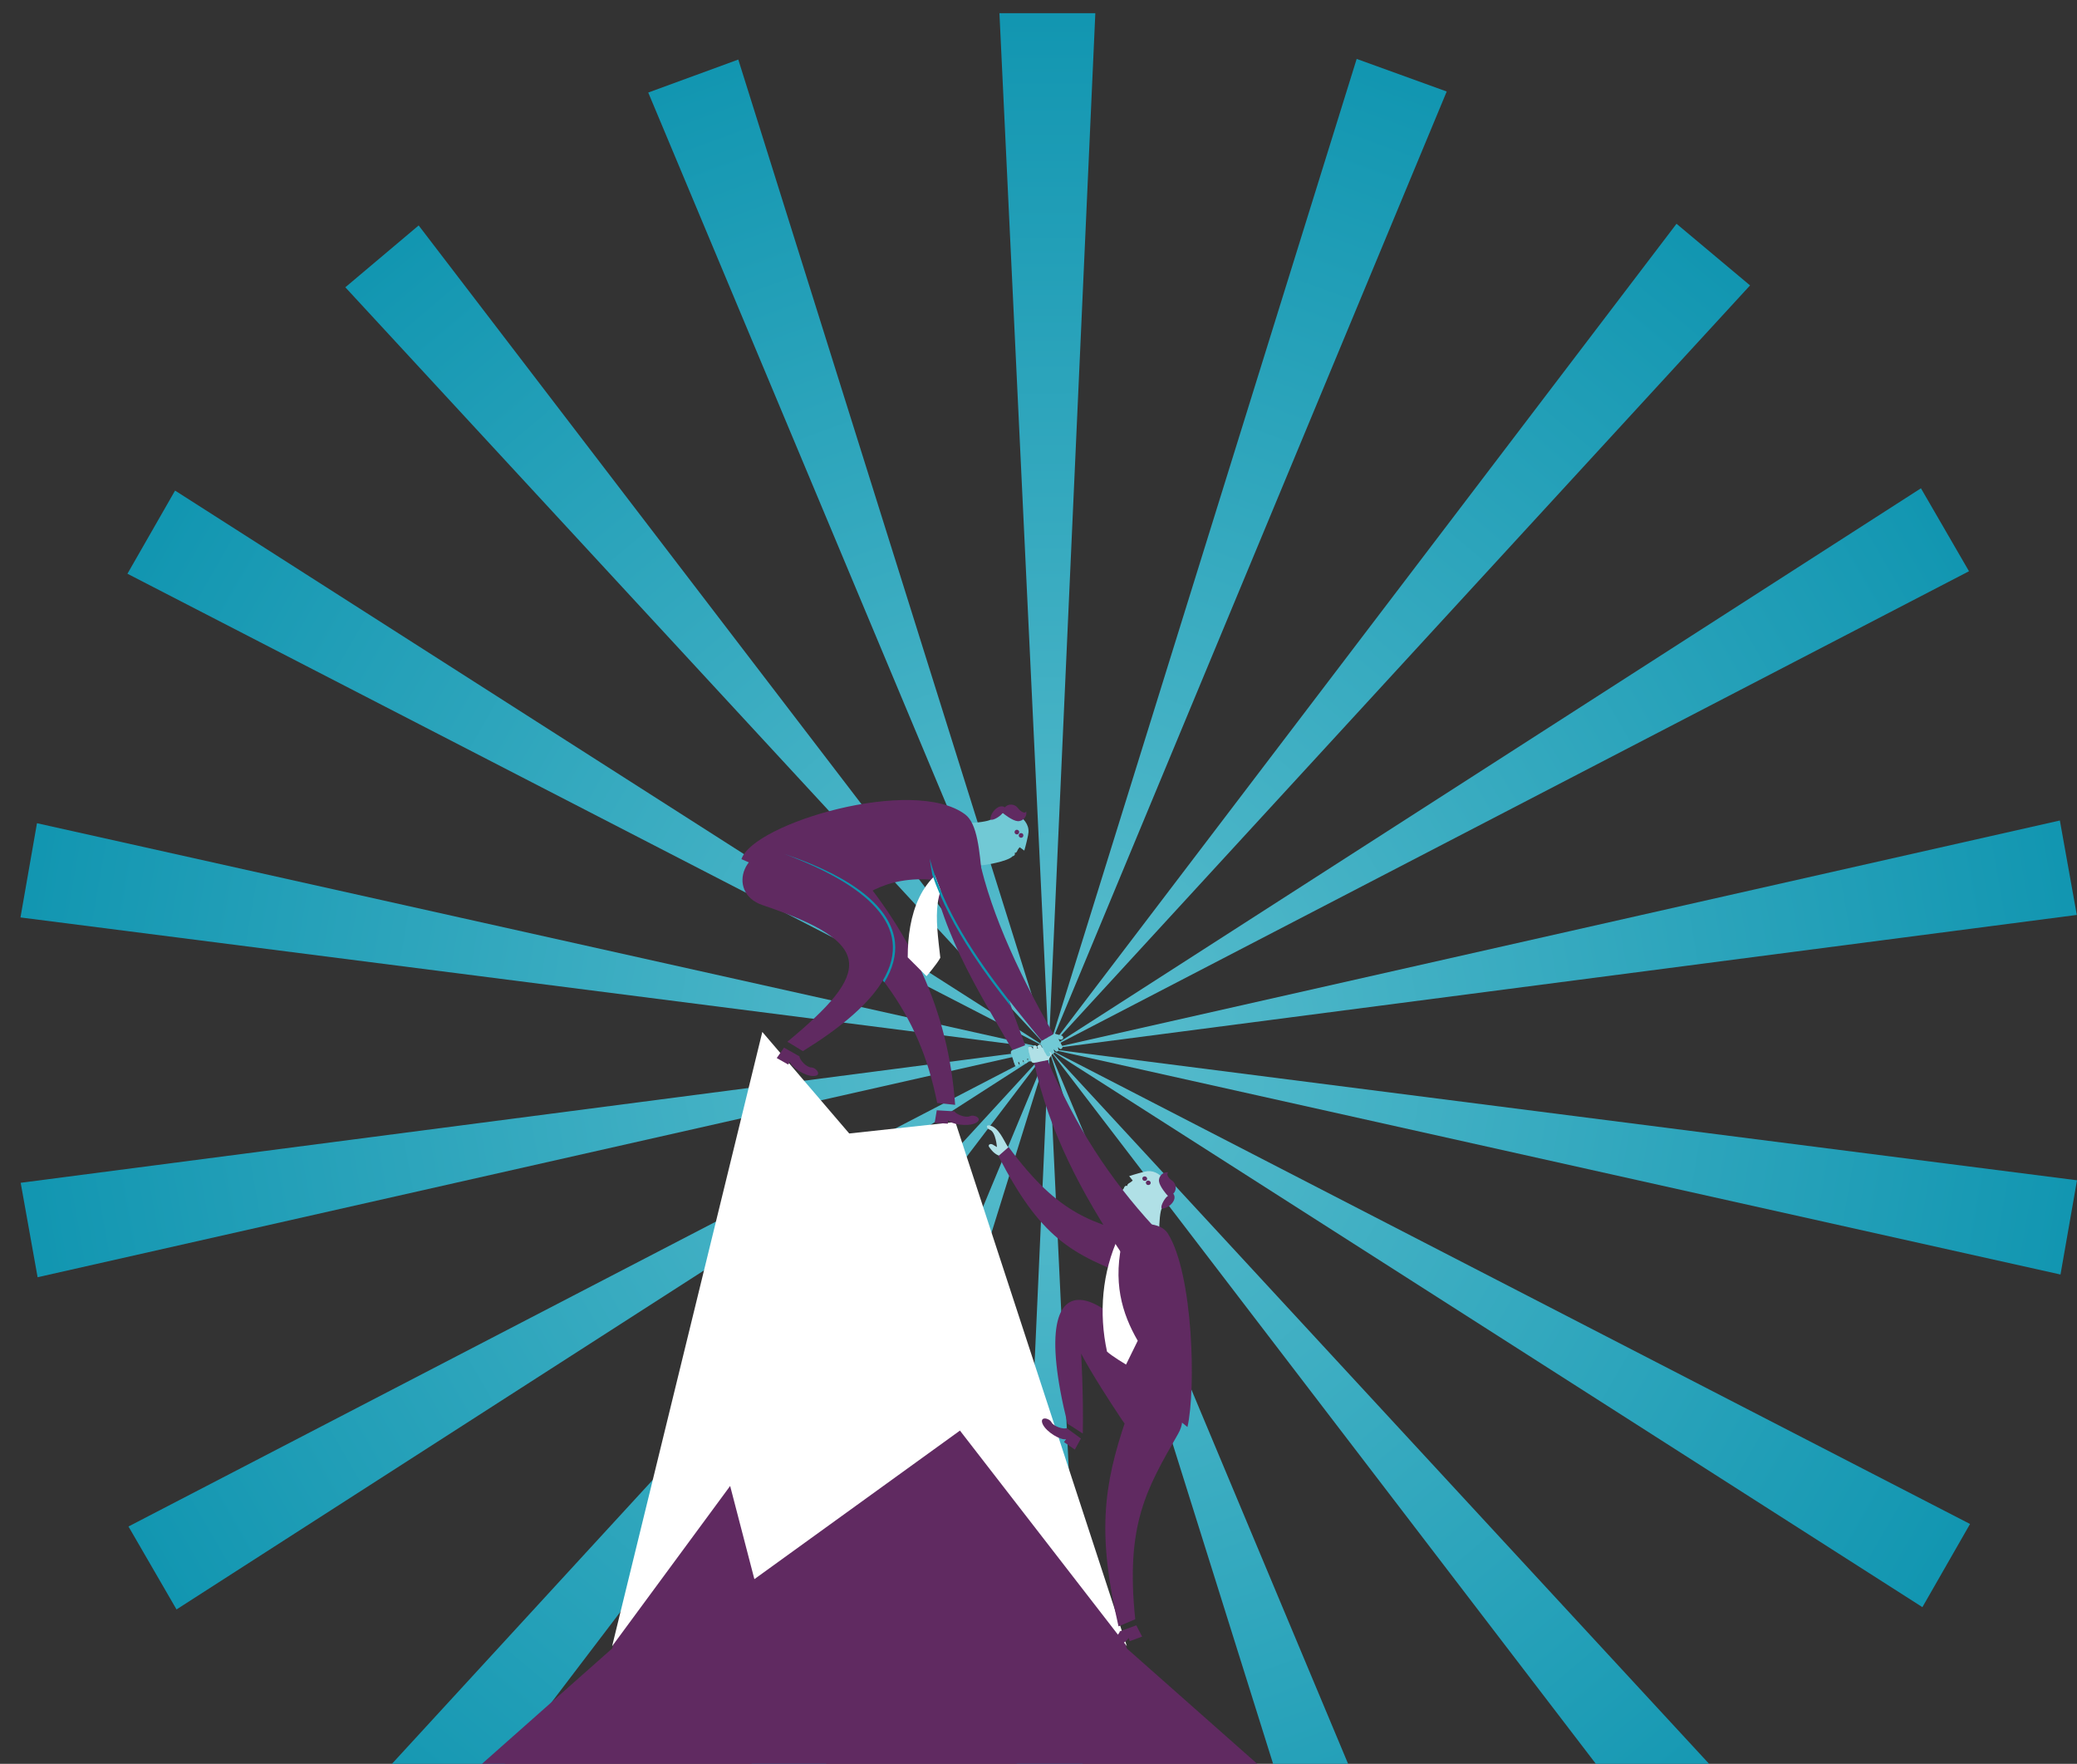 <?xml version="1.0" encoding="utf-8"?>
<!-- Generator: Adobe Illustrator 23.0.4, SVG Export Plug-In . SVG Version: 6.00 Build 0)  -->
<svg version="1.1" id="Layer_1" xmlns="http://www.w3.org/2000/svg" xmlns:xlink="http://www.w3.org/1999/xlink" x="0px" y="0px"
	 viewBox="0 0 994.2 844.2" style="enable-background:new 0 0 994.2 844.2;" xml:space="preserve">
<rect x="0" y="0" width="994.2" height="844.2" fill="#333333" stroke="none"/>
<style type="text/css">
	.st0{fill:none;}
	.st1{fill:url(#SVGID_1_);}
	.st2{fill:url(#SVGID_2_);}
	.st3{fill:url(#SVGID_3_);}
	.st4{fill:url(#SVGID_4_);}
	.st5{fill:url(#SVGID_5_);}
	.st6{clip-path:url(#SVGID_10_);}
	.st7{clip-path:url(#SVGID_11_);fill:url(#SVGID_12_);}
	.st8{clip-path:url(#SVGID_17_);}
	.st9{clip-path:url(#SVGID_18_);fill:url(#SVGID_19_);}
	.st10{fill:url(#SVGID_20_);}
	.st11{clip-path:url(#SVGID_25_);}
	.st12{clip-path:url(#SVGID_26_);fill:url(#SVGID_27_);}
	.st13{clip-path:url(#SVGID_32_);}
	.st14{clip-path:url(#SVGID_33_);fill:url(#SVGID_34_);}
	.st15{fill:url(#SVGID_35_);}
	.st16{clip-path:url(#SVGID_40_);}
	.st17{clip-path:url(#SVGID_41_);fill:url(#SVGID_42_);}
	.st18{clip-path:url(#SVGID_47_);}
	.st19{clip-path:url(#SVGID_48_);fill:url(#SVGID_49_);}
	.st20{fill:url(#SVGID_50_);}
	.st21{clip-path:url(#SVGID_55_);}
	.st22{clip-path:url(#SVGID_56_);fill:url(#SVGID_57_);}
	.st23{fill:url(#SVGID_58_);}
	.st24{clip-path:url(#SVGID_63_);}
	.st25{clip-path:url(#SVGID_64_);fill:url(#SVGID_65_);}
	.st26{fill:url(#SVGID_66_);}
	.st27{clip-path:url(#SVGID_71_);}
	.st28{clip-path:url(#SVGID_72_);fill:url(#SVGID_73_);}
	.st29{fill:url(#SVGID_74_);}
	.st30{clip-path:url(#SVGID_79_);}
	.st31{clip-path:url(#SVGID_80_);fill:url(#SVGID_81_);}
	.st32{fill:url(#SVGID_82_);}
	.st33{clip-path:url(#SVGID_87_);}
	.st34{clip-path:url(#SVGID_88_);fill:url(#SVGID_89_);}
	.st35{fill:url(#SVGID_90_);}
	.st36{clip-path:url(#SVGID_95_);}
	.st37{clip-path:url(#SVGID_96_);fill:url(#SVGID_97_);}
	.st38{fill:url(#SVGID_98_);}
	.st39{clip-path:url(#SVGID_103_);}
	.st40{clip-path:url(#SVGID_104_);fill:url(#SVGID_105_);}
	.st41{fill:url(#SVGID_106_);}
	.st42{clip-path:url(#SVGID_111_);}
	.st43{clip-path:url(#SVGID_112_);fill:url(#SVGID_113_);}
	.st44{fill:url(#SVGID_114_);}
	.st45{clip-path:url(#SVGID_119_);}
	.st46{clip-path:url(#SVGID_120_);fill:url(#SVGID_121_);}
	.st47{fill:url(#SVGID_122_);}
	.st48{clip-path:url(#SVGID_127_);}
	.st49{clip-path:url(#SVGID_128_);fill:url(#SVGID_129_);}
	.st50{clip-path:url(#SVGID_134_);}
	.st51{clip-path:url(#SVGID_135_);fill:url(#SVGID_136_);}
	.st52{fill:url(#SVGID_137_);}
	.st53{clip-path:url(#SVGID_142_);}
	.st54{clip-path:url(#SVGID_143_);fill:url(#SVGID_144_);}
	.st55{fill-rule:evenodd;clip-rule:evenodd;fill:#602A61;}
	.st56{fill-rule:evenodd;clip-rule:evenodd;fill:#FFFFFF;}
	.st57{fill:#602A61;}
	.st58{fill:#71C9D5;}
	.st59{fill:#B0E0E6;}
	.st60{fill:#FFFFFF;}
	.st61{fill:#0D96B0;}
</style>
<g>
	<g>
		<polygon class="st0" points="486.6,844.2 502,502 395.5,844.2 		"/>
		<polygon class="st0" points="763.9,844.2 502,502 645.3,844.2 		"/>
		<polygon class="st0" points="359.7,844.2 502,502 241.6,844.2 		"/>
		<polygon class="st0" points="609.4,844.2 502,502 518.3,844.2 		"/>
		
			<linearGradient id="SVGID_1_" gradientUnits="userSpaceOnUse" x1="505.274" y1="4551.288" x2="505.274" y2="4057.103" gradientTransform="matrix(1 -1.300000e-03 -1.300000e-03 -1 2.646 5052.592)">
			<stop  offset="0" style="stop-color:#5BBECE"/>
			<stop  offset="1" style="stop-color:#1296B1"/>
		</linearGradient>
		<polygon class="st1" points="518.3,844.2 502,502 486.6,844.2 		"/>
		
			<linearGradient id="SVGID_2_" gradientUnits="userSpaceOnUse" x1="160.637" y1="3412.952" x2="160.637" y2="2918.782" gradientTransform="matrix(0.939 -0.343 -0.343 -0.939 1522.255 3761.544)">
			<stop  offset="0" style="stop-color:#5BBECE"/>
			<stop  offset="1" style="stop-color:#1296B1"/>
		</linearGradient>
		<polygon class="st2" points="645.3,844.2 502,502 609.4,844.2 		"/>
		
			<linearGradient id="SVGID_3_" gradientUnits="userSpaceOnUse" x1="-550.262" y1="2460.22" x2="-550.262" y2="1966.036" gradientTransform="matrix(0.765 -0.644 -0.644 -0.765 2506.718 2028.729)">
			<stop  offset="0" style="stop-color:#5BBECE"/>
			<stop  offset="1" style="stop-color:#1296B1"/>
		</linearGradient>
		<polygon class="st3" points="818.1,844.2 502,502 763.9,844.2 		"/>
		
			<linearGradient id="SVGID_4_" gradientUnits="userSpaceOnUse" x1="-5759.378" y1="4164.504" x2="-5759.378" y2="3670.289" gradientTransform="matrix(-0.767 -0.642 0.642 -0.767 -6586.78 -2.549)">
			<stop  offset="0" style="stop-color:#5BBECE"/>
			<stop  offset="1" style="stop-color:#1296B1"/>
		</linearGradient>
		<polygon class="st4" points="502,502 187.6,844.2 241.6,844.2 		"/>
		
			<linearGradient id="SVGID_5_" gradientUnits="userSpaceOnUse" x1="-6228.863" y1="3071.168" x2="-6228.863" y2="2576.965" gradientTransform="matrix(-0.94 -0.341 0.341 -0.94 -6400.254 1265.025)">
			<stop  offset="0" style="stop-color:#5BBECE"/>
			<stop  offset="1" style="stop-color:#1296B1"/>
		</linearGradient>
		<polygon class="st5" points="395.5,844.2 502,502 359.7,844.2 		"/>
	</g>
	<g>
		<g>
			<defs>
				<polygon id="SVGID_6_" points="3,3 4,3 3,4 				"/>
			</defs>
			<clipPath id="SVGID_7_">
				<use xlink:href="#SVGID_6_"  style="overflow:visible;"/>
			</clipPath>
		</g>
		<g>
			<defs>
				<polygon id="SVGID_8_" points="3,3 4,3 3,4 				"/>
			</defs>
			<defs>
				<polygon id="SVGID_9_" points="1,1 0,1 1,0 				"/>
			</defs>
			<clipPath id="SVGID_10_">
				<use xlink:href="#SVGID_8_"  style="overflow:visible;"/>
			</clipPath>
			<clipPath id="SVGID_11_" class="st6">
				<use xlink:href="#SVGID_9_"  style="overflow:visible;"/>
			</clipPath>
			
				<linearGradient id="SVGID_12_" gradientUnits="userSpaceOnUse" x1="505.274" y1="4551.288" x2="505.274" y2="4057.103" gradientTransform="matrix(1 -1.300000e-03 -1.300000e-03 -1 2.646 5052.592)">
				<stop  offset="0" style="stop-color:#FFFFFF"/>
				<stop  offset="0.26" style="stop-color:#C1C1C1"/>
				<stop  offset="0.857" style="stop-color:#262626"/>
				<stop  offset="1" style="stop-color:#000000"/>
			</linearGradient>
			<polygon class="st7" points="479.7,997.7 502,502 525.6,997.7 			"/>
		</g>
	</g>
	<g>
		<g>
			<defs>
				<polygon id="SVGID_13_" points="3,3 4,3 3,4 				"/>
			</defs>
			<clipPath id="SVGID_14_">
				<use xlink:href="#SVGID_13_"  style="overflow:visible;"/>
			</clipPath>
		</g>
		<g>
			<defs>
				<polygon id="SVGID_15_" points="3,3 4,3 3,4 				"/>
			</defs>
			<defs>
				<polygon id="SVGID_16_" points="1,1 0,1 1,0 				"/>
			</defs>
			<clipPath id="SVGID_17_">
				<use xlink:href="#SVGID_15_"  style="overflow:visible;"/>
			</clipPath>
			<clipPath id="SVGID_18_" class="st8">
				<use xlink:href="#SVGID_16_"  style="overflow:visible;"/>
			</clipPath>
			
				<linearGradient id="SVGID_19_" gradientUnits="userSpaceOnUse" x1="505.327" y1="2695.226" x2="505.327" y2="2201.04" gradientTransform="matrix(1 -1.300000e-03 1.300000e-03 1 -6.835 -2191.216)">
				<stop  offset="0" style="stop-color:#FFFFFF"/>
				<stop  offset="0.26" style="stop-color:#C1C1C1"/>
				<stop  offset="0.857" style="stop-color:#262626"/>
				<stop  offset="1" style="stop-color:#000000"/>
			</linearGradient>
			<polygon class="st9" points="478.4,6.3 502,502 524.3,6.3 			"/>
		</g>
	</g>
	
		<linearGradient id="SVGID_20_" gradientUnits="userSpaceOnUse" x1="505.327" y1="2695.226" x2="505.327" y2="2201.04" gradientTransform="matrix(1 -1.300000e-03 1.300000e-03 1 -6.835 -2191.216)">
		<stop  offset="0" style="stop-color:#5BBECE"/>
		<stop  offset="1" style="stop-color:#1296B1"/>
	</linearGradient>
	<polygon class="st10" points="478.4,6.3 502,502 524.3,6.3 	"/>
	<g>
		<g>
			<defs>
				<polygon id="SVGID_21_" points="3,3 4,3 3,4 				"/>
			</defs>
			<clipPath id="SVGID_22_">
				<use xlink:href="#SVGID_21_"  style="overflow:visible;"/>
			</clipPath>
		</g>
		<g>
			<defs>
				<polygon id="SVGID_23_" points="3,3 4,3 3,4 				"/>
			</defs>
			<defs>
				<polygon id="SVGID_24_" points="1,1 0,1 1,0 				"/>
			</defs>
			<clipPath id="SVGID_25_">
				<use xlink:href="#SVGID_23_"  style="overflow:visible;"/>
			</clipPath>
			<clipPath id="SVGID_26_" class="st11">
				<use xlink:href="#SVGID_24_"  style="overflow:visible;"/>
			</clipPath>
			
				<linearGradient id="SVGID_27_" gradientUnits="userSpaceOnUse" x1="160.366" y1="3412.952" x2="160.366" y2="2918.782" gradientTransform="matrix(0.939 -0.343 -0.343 -0.939 1522.255 3761.544)">
				<stop  offset="0" style="stop-color:#FFFFFF"/>
				<stop  offset="0.26" style="stop-color:#C1C1C1"/>
				<stop  offset="0.857" style="stop-color:#262626"/>
				<stop  offset="1" style="stop-color:#000000"/>
			</linearGradient>
			<polygon class="st12" points="650.6,975.5 502,502 693.7,959.7 			"/>
		</g>
	</g>
	<g>
		<g>
			<defs>
				<polygon id="SVGID_28_" points="3,3 4,3 3,4 				"/>
			</defs>
			<clipPath id="SVGID_29_">
				<use xlink:href="#SVGID_28_"  style="overflow:visible;"/>
			</clipPath>
		</g>
		<g>
			<defs>
				<polygon id="SVGID_30_" points="3,3 4,3 3,4 				"/>
			</defs>
			<defs>
				<polygon id="SVGID_31_" points="1,1 0,1 1,0 				"/>
			</defs>
			<clipPath id="SVGID_32_">
				<use xlink:href="#SVGID_30_"  style="overflow:visible;"/>
			</clipPath>
			<clipPath id="SVGID_33_" class="st13">
				<use xlink:href="#SVGID_31_"  style="overflow:visible;"/>
			</clipPath>
			
				<linearGradient id="SVGID_34_" gradientUnits="userSpaceOnUse" x1="161.674" y1="3832.776" x2="161.674" y2="3338.607" gradientTransform="matrix(0.939 -0.343 0.343 0.939 -964.831 -3041.36)">
				<stop  offset="0" style="stop-color:#FFFFFF"/>
				<stop  offset="0.26" style="stop-color:#C1C1C1"/>
				<stop  offset="0.857" style="stop-color:#262626"/>
				<stop  offset="1" style="stop-color:#000000"/>
			</linearGradient>
			<polygon class="st14" points="310.3,44.3 502,502 353.4,28.5 			"/>
		</g>
	</g>
	
		<linearGradient id="SVGID_35_" gradientUnits="userSpaceOnUse" x1="161.674" y1="3832.776" x2="161.674" y2="3338.607" gradientTransform="matrix(0.939 -0.343 0.343 0.939 -964.831 -3041.36)">
		<stop  offset="0" style="stop-color:#5BBECE"/>
		<stop  offset="1" style="stop-color:#1296B1"/>
	</linearGradient>
	<polygon class="st15" points="310.3,44.3 502,502 353.4,28.5 	"/>
	<g>
		<g>
			<defs>
				<polygon id="SVGID_36_" points="3,3 4,3 3,4 				"/>
			</defs>
			<clipPath id="SVGID_37_">
				<use xlink:href="#SVGID_36_"  style="overflow:visible;"/>
			</clipPath>
		</g>
		<g>
			<defs>
				<polygon id="SVGID_38_" points="3,3 4,3 3,4 				"/>
			</defs>
			<defs>
				<polygon id="SVGID_39_" points="1,1 0,1 1,0 				"/>
			</defs>
			<clipPath id="SVGID_40_">
				<use xlink:href="#SVGID_38_"  style="overflow:visible;"/>
			</clipPath>
			<clipPath id="SVGID_41_" class="st16">
				<use xlink:href="#SVGID_39_"  style="overflow:visible;"/>
			</clipPath>
			
				<linearGradient id="SVGID_42_" gradientUnits="userSpaceOnUse" x1="-551.076" y1="2460.22" x2="-551.076" y2="1966.036" gradientTransform="matrix(0.765 -0.644 -0.644 -0.765 2506.718 2028.729)">
				<stop  offset="0" style="stop-color:#FFFFFF"/>
				<stop  offset="0.26" style="stop-color:#C1C1C1"/>
				<stop  offset="0.857" style="stop-color:#262626"/>
				<stop  offset="1" style="stop-color:#000000"/>
			</linearGradient>
			<polygon class="st17" points="803.6,896.1 502,502 838.7,866.5 			"/>
		</g>
	</g>
	<g>
		<g>
			<defs>
				<polygon id="SVGID_43_" points="3,3 4,3 3,4 				"/>
			</defs>
			<clipPath id="SVGID_44_">
				<use xlink:href="#SVGID_43_"  style="overflow:visible;"/>
			</clipPath>
		</g>
		<g>
			<defs>
				<polygon id="SVGID_45_" points="3,3 4,3 3,4 				"/>
			</defs>
			<defs>
				<polygon id="SVGID_46_" points="1,1 0,1 1,0 				"/>
			</defs>
			<clipPath id="SVGID_47_">
				<use xlink:href="#SVGID_45_"  style="overflow:visible;"/>
			</clipPath>
			<clipPath id="SVGID_48_" class="st18">
				<use xlink:href="#SVGID_46_"  style="overflow:visible;"/>
			</clipPath>
			
				<linearGradient id="SVGID_49_" gradientUnits="userSpaceOnUse" x1="-551.47" y1="4786.206" x2="-551.47" y2="4292.022" gradientTransform="matrix(0.765 -0.644 0.644 0.765 -2156.519 -3514.393)">
				<stop  offset="0" style="stop-color:#FFFFFF"/>
				<stop  offset="0.26" style="stop-color:#C1C1C1"/>
				<stop  offset="0.857" style="stop-color:#262626"/>
				<stop  offset="1" style="stop-color:#000000"/>
			</linearGradient>
			<polygon class="st19" points="165.3,137.5 502,502 200.4,107.9 			"/>
		</g>
	</g>
	
		<linearGradient id="SVGID_50_" gradientUnits="userSpaceOnUse" x1="-551.47" y1="4786.206" x2="-551.47" y2="4292.022" gradientTransform="matrix(0.765 -0.644 0.644 0.765 -2156.519 -3514.393)">
		<stop  offset="0" style="stop-color:#5BBECE"/>
		<stop  offset="1" style="stop-color:#1296B1"/>
	</linearGradient>
	<polygon class="st20" points="165.3,137.5 502,502 200.4,107.9 	"/>
	<g>
		<g>
			<defs>
				<polygon id="SVGID_51_" points="3,3 4,3 3,4 				"/>
			</defs>
			<clipPath id="SVGID_52_">
				<use xlink:href="#SVGID_51_"  style="overflow:visible;"/>
			</clipPath>
		</g>
		<g>
			<defs>
				<polygon id="SVGID_53_" points="3,3 4,3 3,4 				"/>
			</defs>
			<defs>
				<polygon id="SVGID_54_" points="1,1 0,1 1,0 				"/>
			</defs>
			<clipPath id="SVGID_55_">
				<use xlink:href="#SVGID_53_"  style="overflow:visible;"/>
			</clipPath>
			<clipPath id="SVGID_56_" class="st21">
				<use xlink:href="#SVGID_54_"  style="overflow:visible;"/>
			</clipPath>
			
				<linearGradient id="SVGID_57_" gradientUnits="userSpaceOnUse" x1="-1546.976" y1="1809.083" x2="-1546.976" y2="1314.915" gradientTransform="matrix(0.499 -0.867 -0.867 -0.499 2840.543 63.119)">
				<stop  offset="0" style="stop-color:#FFFFFF"/>
				<stop  offset="0.26" style="stop-color:#C1C1C1"/>
				<stop  offset="0.857" style="stop-color:#262626"/>
				<stop  offset="1" style="stop-color:#000000"/>
			</linearGradient>
			<polygon class="st22" points="920.2,769.2 502,502 943,729.4 			"/>
		</g>
	</g>
	
		<linearGradient id="SVGID_58_" gradientUnits="userSpaceOnUse" x1="-1546.976" y1="1809.083" x2="-1546.976" y2="1314.915" gradientTransform="matrix(0.499 -0.867 -0.867 -0.499 2840.543 63.119)">
		<stop  offset="0" style="stop-color:#5BBECE"/>
		<stop  offset="1" style="stop-color:#1296B1"/>
	</linearGradient>
	<polygon class="st23" points="920.2,769.2 502,502 943,729.4 	"/>
	<g>
		<g>
			<defs>
				<polygon id="SVGID_59_" points="3,3 4,3 3,4 				"/>
			</defs>
			<clipPath id="SVGID_60_">
				<use xlink:href="#SVGID_59_"  style="overflow:visible;"/>
			</clipPath>
		</g>
		<g>
			<defs>
				<polygon id="SVGID_61_" points="3,3 4,3 3,4 				"/>
			</defs>
			<defs>
				<polygon id="SVGID_62_" points="1,1 0,1 1,0 				"/>
			</defs>
			<clipPath id="SVGID_63_">
				<use xlink:href="#SVGID_61_"  style="overflow:visible;"/>
			</clipPath>
			<clipPath id="SVGID_64_" class="st24">
				<use xlink:href="#SVGID_62_"  style="overflow:visible;"/>
			</clipPath>
			
				<linearGradient id="SVGID_65_" gradientUnits="userSpaceOnUse" x1="-1546.667" y1="5436.652" x2="-1546.667" y2="4942.483" gradientTransform="matrix(0.499 -0.867 0.867 0.499 -3437.138 -3550.174)">
				<stop  offset="0" style="stop-color:#FFFFFF"/>
				<stop  offset="0.26" style="stop-color:#C1C1C1"/>
				<stop  offset="0.857" style="stop-color:#262626"/>
				<stop  offset="1" style="stop-color:#000000"/>
			</linearGradient>
			<polygon class="st25" points="61,274.6 502,502 83.8,234.8 			"/>
		</g>
	</g>
	
		<linearGradient id="SVGID_66_" gradientUnits="userSpaceOnUse" x1="-1546.667" y1="5436.652" x2="-1546.667" y2="4942.483" gradientTransform="matrix(0.499 -0.867 0.867 0.499 -3437.138 -3550.174)">
		<stop  offset="0" style="stop-color:#5BBECE"/>
		<stop  offset="1" style="stop-color:#1296B1"/>
	</linearGradient>
	<polygon class="st26" points="61,274.6 502,502 83.8,234.8 	"/>
	<g>
		<g>
			<defs>
				<polygon id="SVGID_67_" points="3,3 4,3 3,4 				"/>
			</defs>
			<clipPath id="SVGID_68_">
				<use xlink:href="#SVGID_67_"  style="overflow:visible;"/>
			</clipPath>
		</g>
		<g>
			<defs>
				<polygon id="SVGID_69_" points="3,3 4,3 3,4 				"/>
			</defs>
			<defs>
				<polygon id="SVGID_70_" points="1,1 0,1 1,0 				"/>
			</defs>
			<clipPath id="SVGID_71_">
				<use xlink:href="#SVGID_69_"  style="overflow:visible;"/>
			</clipPath>
			<clipPath id="SVGID_72_" class="st27">
				<use xlink:href="#SVGID_70_"  style="overflow:visible;"/>
			</clipPath>
			
				<linearGradient id="SVGID_73_" gradientUnits="userSpaceOnUse" x1="-2703.668" y1="1537.809" x2="-2703.668" y2="1043.599" gradientTransform="matrix(0.172 -0.985 -0.985 -0.172 2481.244 -1896.34)">
				<stop  offset="0" style="stop-color:#FFFFFF"/>
				<stop  offset="0.26" style="stop-color:#C1C1C1"/>
				<stop  offset="0.857" style="stop-color:#262626"/>
				<stop  offset="1" style="stop-color:#000000"/>
			</linearGradient>
			<polygon class="st28" points="986.3,610 502,502 994.2,564.9 			"/>
		</g>
	</g>
	
		<linearGradient id="SVGID_74_" gradientUnits="userSpaceOnUse" x1="-2703.668" y1="1537.809" x2="-2703.668" y2="1043.599" gradientTransform="matrix(0.172 -0.985 -0.985 -0.172 2481.244 -1896.34)">
		<stop  offset="0" style="stop-color:#5BBECE"/>
		<stop  offset="1" style="stop-color:#1296B1"/>
	</linearGradient>
	<polygon class="st29" points="986.3,610 502,502 994.2,564.9 	"/>
	<g>
		<g>
			<defs>
				<polygon id="SVGID_75_" points="3,3 4,3 3,4 				"/>
			</defs>
			<clipPath id="SVGID_76_">
				<use xlink:href="#SVGID_75_"  style="overflow:visible;"/>
			</clipPath>
		</g>
		<g>
			<defs>
				<polygon id="SVGID_77_" points="3,3 4,3 3,4 				"/>
			</defs>
			<defs>
				<polygon id="SVGID_78_" points="1,1 0,1 1,0 				"/>
			</defs>
			<clipPath id="SVGID_79_">
				<use xlink:href="#SVGID_77_"  style="overflow:visible;"/>
			</clipPath>
			<clipPath id="SVGID_80_" class="st30">
				<use xlink:href="#SVGID_78_"  style="overflow:visible;"/>
			</clipPath>
			
				<linearGradient id="SVGID_81_" gradientUnits="userSpaceOnUse" x1="-2704.908" y1="5709.723" x2="-2704.908" y2="5215.514" gradientTransform="matrix(0.172 -0.985 0.985 0.172 -4654.681 -3145.929)">
				<stop  offset="0" style="stop-color:#FFFFFF"/>
				<stop  offset="0.26" style="stop-color:#C1C1C1"/>
				<stop  offset="0.857" style="stop-color:#262626"/>
				<stop  offset="1" style="stop-color:#000000"/>
			</linearGradient>
			<polygon class="st31" points="9.8,439.1 502,502 17.7,394 			"/>
		</g>
	</g>
	
		<linearGradient id="SVGID_82_" gradientUnits="userSpaceOnUse" x1="-2704.908" y1="5709.723" x2="-2704.908" y2="5215.514" gradientTransform="matrix(0.172 -0.985 0.985 0.172 -4654.681 -3145.929)">
		<stop  offset="0" style="stop-color:#5BBECE"/>
		<stop  offset="1" style="stop-color:#1296B1"/>
	</linearGradient>
	<polygon class="st32" points="9.8,439.1 502,502 17.7,394 	"/>
	<g>
		<g>
			<defs>
				<polygon id="SVGID_83_" points="3,3 4,3 3,4 				"/>
			</defs>
			<clipPath id="SVGID_84_">
				<use xlink:href="#SVGID_83_"  style="overflow:visible;"/>
			</clipPath>
		</g>
		<g>
			<defs>
				<polygon id="SVGID_85_" points="3,3 4,3 3,4 				"/>
			</defs>
			<defs>
				<polygon id="SVGID_86_" points="1,1 0,1 1,0 				"/>
			</defs>
			<clipPath id="SVGID_87_">
				<use xlink:href="#SVGID_85_"  style="overflow:visible;"/>
			</clipPath>
			<clipPath id="SVGID_88_" class="st33">
				<use xlink:href="#SVGID_86_"  style="overflow:visible;"/>
			</clipPath>
			
				<linearGradient id="SVGID_89_" gradientUnits="userSpaceOnUse" x1="-3885.918" y1="1678.955" x2="-3885.918" y2="1184.775" gradientTransform="matrix(-0.175 -0.985 -0.985 0.175 1474.119 -3617.493)">
				<stop  offset="0" style="stop-color:#FFFFFF"/>
				<stop  offset="0.26" style="stop-color:#C1C1C1"/>
				<stop  offset="0.857" style="stop-color:#262626"/>
				<stop  offset="1" style="stop-color:#000000"/>
			</linearGradient>
			<polygon class="st34" points="994.1,437.9 502,502 986,392.7 			"/>
		</g>
	</g>
	
		<linearGradient id="SVGID_90_" gradientUnits="userSpaceOnUse" x1="-3885.918" y1="1678.955" x2="-3885.918" y2="1184.775" gradientTransform="matrix(-0.175 -0.985 -0.985 0.175 1474.119 -3617.493)">
		<stop  offset="0" style="stop-color:#5BBECE"/>
		<stop  offset="1" style="stop-color:#1296B1"/>
	</linearGradient>
	<polygon class="st35" points="994.1,437.9 502,502 986,392.7 	"/>
	<g>
		<g>
			<defs>
				<polygon id="SVGID_91_" points="3,3 4,3 3,4 				"/>
			</defs>
			<clipPath id="SVGID_92_">
				<use xlink:href="#SVGID_91_"  style="overflow:visible;"/>
			</clipPath>
		</g>
		<g>
			<defs>
				<polygon id="SVGID_93_" points="3,3 4,3 3,4 				"/>
			</defs>
			<defs>
				<polygon id="SVGID_94_" points="1,1 0,1 1,0 				"/>
			</defs>
			<clipPath id="SVGID_95_">
				<use xlink:href="#SVGID_93_"  style="overflow:visible;"/>
			</clipPath>
			<clipPath id="SVGID_96_" class="st36">
				<use xlink:href="#SVGID_94_"  style="overflow:visible;"/>
			</clipPath>
			
				<linearGradient id="SVGID_97_" gradientUnits="userSpaceOnUse" x1="-3885.154" y1="5567.27" x2="-3885.154" y2="5073.089" gradientTransform="matrix(-0.175 -0.985 0.985 -0.175 -5657.714 -2349.839)">
				<stop  offset="0" style="stop-color:#FFFFFF"/>
				<stop  offset="0.26" style="stop-color:#C1C1C1"/>
				<stop  offset="0.857" style="stop-color:#262626"/>
				<stop  offset="1" style="stop-color:#000000"/>
			</linearGradient>
			<polygon class="st37" points="18,611.3 502,502 9.9,566.1 			"/>
		</g>
	</g>
	
		<linearGradient id="SVGID_98_" gradientUnits="userSpaceOnUse" x1="-3885.154" y1="5567.27" x2="-3885.154" y2="5073.089" gradientTransform="matrix(-0.175 -0.985 0.985 -0.175 -5657.714 -2349.839)">
		<stop  offset="0" style="stop-color:#5BBECE"/>
		<stop  offset="1" style="stop-color:#1296B1"/>
	</linearGradient>
	<polygon class="st38" points="18,611.3 502,502 9.9,566.1 	"/>
	<g>
		<g>
			<defs>
				<polygon id="SVGID_99_" points="3,3 4,3 3,4 				"/>
			</defs>
			<clipPath id="SVGID_100_">
				<use xlink:href="#SVGID_99_"  style="overflow:visible;"/>
			</clipPath>
		</g>
		<g>
			<defs>
				<polygon id="SVGID_101_" points="3,3 4,3 3,4 				"/>
			</defs>
			<defs>
				<polygon id="SVGID_102_" points="1,1 0,1 1,0 				"/>
			</defs>
			<clipPath id="SVGID_103_">
				<use xlink:href="#SVGID_101_"  style="overflow:visible;"/>
			</clipPath>
			<clipPath id="SVGID_104_" class="st39">
				<use xlink:href="#SVGID_102_"  style="overflow:visible;"/>
			</clipPath>
			
				<linearGradient id="SVGID_105_" gradientUnits="userSpaceOnUse" x1="-4946.48" y1="2215.963" x2="-4946.48" y2="1721.739" gradientTransform="matrix(-0.501 -0.865 -0.865 0.501 -60.385 -4887.941)">
				<stop  offset="0" style="stop-color:#FFFFFF"/>
				<stop  offset="0.26" style="stop-color:#C1C1C1"/>
				<stop  offset="0.857" style="stop-color:#262626"/>
				<stop  offset="1" style="stop-color:#000000"/>
			</linearGradient>
			<polygon class="st40" points="942.5,273.4 502,502 919.5,233.7 			"/>
		</g>
	</g>
	
		<linearGradient id="SVGID_106_" gradientUnits="userSpaceOnUse" x1="-4946.48" y1="2215.963" x2="-4946.48" y2="1721.739" gradientTransform="matrix(-0.501 -0.865 -0.865 0.501 -60.385 -4887.941)">
		<stop  offset="0" style="stop-color:#5BBECE"/>
		<stop  offset="1" style="stop-color:#1296B1"/>
	</linearGradient>
	<polygon class="st41" points="942.5,273.4 502,502 919.5,233.7 	"/>
	<g>
		<g>
			<defs>
				<polygon id="SVGID_107_" points="3,3 4,3 3,4 				"/>
			</defs>
			<clipPath id="SVGID_108_">
				<use xlink:href="#SVGID_107_"  style="overflow:visible;"/>
			</clipPath>
		</g>
		<g>
			<defs>
				<polygon id="SVGID_109_" points="3,3 4,3 3,4 				"/>
			</defs>
			<defs>
				<polygon id="SVGID_110_" points="1,1 0,1 1,0 				"/>
			</defs>
			<clipPath id="SVGID_111_">
				<use xlink:href="#SVGID_109_"  style="overflow:visible;"/>
			</clipPath>
			<clipPath id="SVGID_112_" class="st42">
				<use xlink:href="#SVGID_110_"  style="overflow:visible;"/>
			</clipPath>
			
				<linearGradient id="SVGID_113_" gradientUnits="userSpaceOnUse" x1="-4946.79" y1="5032.333" x2="-4946.79" y2="4538.109" gradientTransform="matrix(-0.501 -0.865 0.865 -0.501 -6330.138 -1257.423)">
				<stop  offset="0" style="stop-color:#FFFFFF"/>
				<stop  offset="0.26" style="stop-color:#C1C1C1"/>
				<stop  offset="0.857" style="stop-color:#262626"/>
				<stop  offset="1" style="stop-color:#000000"/>
			</linearGradient>
			<polygon class="st43" points="84.5,770.3 502,502 61.5,730.6 			"/>
		</g>
	</g>
	
		<linearGradient id="SVGID_114_" gradientUnits="userSpaceOnUse" x1="-4946.79" y1="5032.333" x2="-4946.79" y2="4538.109" gradientTransform="matrix(-0.501 -0.865 0.865 -0.501 -6330.138 -1257.423)">
		<stop  offset="0" style="stop-color:#5BBECE"/>
		<stop  offset="1" style="stop-color:#1296B1"/>
	</linearGradient>
	<polygon class="st44" points="84.5,770.3 502,502 61.5,730.6 	"/>
	<g>
		<g>
			<defs>
				<polygon id="SVGID_115_" points="3,3 4,3 3,4 				"/>
			</defs>
			<clipPath id="SVGID_116_">
				<use xlink:href="#SVGID_115_"  style="overflow:visible;"/>
			</clipPath>
		</g>
		<g>
			<defs>
				<polygon id="SVGID_117_" points="3,3 4,3 3,4 				"/>
			</defs>
			<defs>
				<polygon id="SVGID_118_" points="1,1 0,1 1,0 				"/>
			</defs>
			<clipPath id="SVGID_119_">
				<use xlink:href="#SVGID_117_"  style="overflow:visible;"/>
			</clipPath>
			<clipPath id="SVGID_120_" class="st45">
				<use xlink:href="#SVGID_118_"  style="overflow:visible;"/>
			</clipPath>
			
				<linearGradient id="SVGID_121_" gradientUnits="userSpaceOnUse" x1="-5761.453" y1="3083.29" x2="-5761.453" y2="2589.075" gradientTransform="matrix(-0.767 -0.642 -0.642 0.767 -1937.941 -5558.969)">
				<stop  offset="0" style="stop-color:#FFFFFF"/>
				<stop  offset="0.26" style="stop-color:#C1C1C1"/>
				<stop  offset="0.857" style="stop-color:#262626"/>
				<stop  offset="1" style="stop-color:#000000"/>
			</linearGradient>
			<polygon class="st46" points="837.7,136.6 502,502 802.5,107.1 			"/>
		</g>
	</g>
	
		<linearGradient id="SVGID_122_" gradientUnits="userSpaceOnUse" x1="-5761.453" y1="3083.29" x2="-5761.453" y2="2589.075" gradientTransform="matrix(-0.767 -0.642 -0.642 0.767 -1937.941 -5558.969)">
		<stop  offset="0" style="stop-color:#5BBECE"/>
		<stop  offset="1" style="stop-color:#1296B1"/>
	</linearGradient>
	<polygon class="st47" points="837.7,136.6 502,502 802.5,107.1 	"/>
	<g>
		<g>
			<defs>
				<polygon id="SVGID_123_" points="3,3 4,3 3,4 				"/>
			</defs>
			<clipPath id="SVGID_124_">
				<use xlink:href="#SVGID_123_"  style="overflow:visible;"/>
			</clipPath>
		</g>
		<g>
			<defs>
				<polygon id="SVGID_125_" points="3,3 4,3 3,4 				"/>
			</defs>
			<defs>
				<polygon id="SVGID_126_" points="1,1 0,1 1,0 				"/>
			</defs>
			<clipPath id="SVGID_127_">
				<use xlink:href="#SVGID_125_"  style="overflow:visible;"/>
			</clipPath>
			<clipPath id="SVGID_128_" class="st48">
				<use xlink:href="#SVGID_126_"  style="overflow:visible;"/>
			</clipPath>
			
				<linearGradient id="SVGID_129_" gradientUnits="userSpaceOnUse" x1="-5760.194" y1="4164.504" x2="-5760.194" y2="3670.289" gradientTransform="matrix(-0.767 -0.642 0.642 -0.767 -6586.78 -2.549)">
				<stop  offset="0" style="stop-color:#FFFFFF"/>
				<stop  offset="0.26" style="stop-color:#C1C1C1"/>
				<stop  offset="0.857" style="stop-color:#262626"/>
				<stop  offset="1" style="stop-color:#000000"/>
			</linearGradient>
			<polygon class="st49" points="201.5,896.9 502,502 166.3,867.4 			"/>
		</g>
	</g>
	<g>
		<g>
			<defs>
				<polygon id="SVGID_130_" points="3,3 4,3 3,4 				"/>
			</defs>
			<clipPath id="SVGID_131_">
				<use xlink:href="#SVGID_130_"  style="overflow:visible;"/>
			</clipPath>
		</g>
		<g>
			<defs>
				<polygon id="SVGID_132_" points="3,3 4,3 3,4 				"/>
			</defs>
			<defs>
				<polygon id="SVGID_133_" points="1,1 0,1 1,0 				"/>
			</defs>
			<clipPath id="SVGID_134_">
				<use xlink:href="#SVGID_132_"  style="overflow:visible;"/>
			</clipPath>
			<clipPath id="SVGID_135_" class="st50">
				<use xlink:href="#SVGID_133_"  style="overflow:visible;"/>
			</clipPath>
			
				<linearGradient id="SVGID_136_" gradientUnits="userSpaceOnUse" x1="-6229.592" y1="4176.135" x2="-6229.592" y2="3681.932" gradientTransform="matrix(-0.94 -0.341 -0.341 0.94 -3931.658 -5545.752)">
				<stop  offset="0" style="stop-color:#FFFFFF"/>
				<stop  offset="0.26" style="stop-color:#C1C1C1"/>
				<stop  offset="0.857" style="stop-color:#262626"/>
				<stop  offset="1" style="stop-color:#000000"/>
			</linearGradient>
			<polygon class="st51" points="692.5,43.8 502,502 649.4,28.2 			"/>
		</g>
	</g>
	
		<linearGradient id="SVGID_137_" gradientUnits="userSpaceOnUse" x1="-6229.592" y1="4176.135" x2="-6229.592" y2="3681.932" gradientTransform="matrix(-0.94 -0.341 -0.341 0.94 -3931.658 -5545.752)">
		<stop  offset="0" style="stop-color:#5BBECE"/>
		<stop  offset="1" style="stop-color:#1296B1"/>
	</linearGradient>
	<polygon class="st52" points="692.5,43.8 502,502 649.4,28.2 	"/>
	<g>
		<g>
			<defs>
				<polygon id="SVGID_138_" points="3,3 4,3 3,4 				"/>
			</defs>
			<clipPath id="SVGID_139_">
				<use xlink:href="#SVGID_138_"  style="overflow:visible;"/>
			</clipPath>
		</g>
		<g>
			<defs>
				<polygon id="SVGID_140_" points="3,3 4,3 3,4 				"/>
			</defs>
			<defs>
				<polygon id="SVGID_141_" points="1,1 0,1 1,0 				"/>
			</defs>
			<clipPath id="SVGID_142_">
				<use xlink:href="#SVGID_140_"  style="overflow:visible;"/>
			</clipPath>
			<clipPath id="SVGID_143_" class="st53">
				<use xlink:href="#SVGID_141_"  style="overflow:visible;"/>
			</clipPath>
			
				<linearGradient id="SVGID_144_" gradientUnits="userSpaceOnUse" x1="-6229.173" y1="3071.168" x2="-6229.173" y2="2576.965" gradientTransform="matrix(-0.94 -0.341 0.341 -0.94 -6400.254 1265.025)">
				<stop  offset="0" style="stop-color:#FFFFFF"/>
				<stop  offset="0.26" style="stop-color:#C1C1C1"/>
				<stop  offset="0.857" style="stop-color:#262626"/>
				<stop  offset="1" style="stop-color:#000000"/>
			</linearGradient>
			<polygon class="st54" points="354.6,975.8 502,502 311.5,960.2 			"/>
		</g>
	</g>
	<polygon class="st55" points="601.8,844.2 539.4,789 476.2,604.3 355.2,604.7 293,789 230.7,844.2 	"/>
	<polygon class="st56" points="459.5,684.7 539.4,787.9 457.3,537 406.5,542.5 364.9,493.9 293,787.9 349.5,711.2 361.1,755.8 	"/>
	<path class="st57" d="M402.1,407.5c34.4,37.7,51.9,76.6,55.1,121.3c-1.7-0.2-6.6-0.7-8.6-0.9c-8.9-44.9-30.5-68.4-73.8-109
		C360.6,405.8,389,393.2,402.1,407.5z"/>
	<path class="st57" d="M456.9,531.9c0.7,1.4,5.3,3.3,7.4,2.3c2.2-1,6.5,1.4,2.7,3.3c-3.8,1.9-11.8,0.6-13.2-1.4
		c0,0.8-0.1,1.7-0.1,1.7l-6.3-0.4l1-6L456.9,531.9z"/>
	<path class="st58" d="M474.2,392.3c3-2,8.7-5.9,13.1-2.5c3.9,3,5.7,6,4.8,10c-0.8,4-1.8,7.3-1.8,7.3l-2.2-1.6c0,0-0.8,0.8-1.1,1.6
		c-0.3,0.8-0.8,1.3-1.4,1c0.5,0.5,0.1,1.6-0.9,1.7c-2,2.4-13.5,4.6-18.4,4.6l-3.5-20.5C468,393.9,473.1,393,474.2,392.3z"/>
	<path class="st57" d="M489.8,400.2c-0.2,0.6-0.8,0.9-1.4,0.7c-0.6-0.2-0.9-0.9-0.7-1.4c0.2-0.6,0.8-0.9,1.4-0.7
		C489.7,398.9,490,399.6,489.8,400.2z"/>
	<path class="st57" d="M487.8,398.6c-0.2,0.6-0.8,0.9-1.4,0.7c-0.6-0.2-0.9-0.8-0.7-1.4c0.2-0.6,0.8-0.9,1.4-0.7
		C487.7,397.4,488,398,487.8,398.6z"/>
	<path class="st57" d="M481,386.4c1.6-1.9,4.7-1.7,6.2,0.3s3.5,2.8,4,1.7c0.6,2.6-1.9,4.9-4.2,4.6c-2.3-0.2-6.4-3.3-7.1-4
		c-0.4,1.3-4.8,4.1-5.8,3.2C473.9,389.1,478.1,384.4,481,386.4z"/>
	<path class="st57" d="M467.9,407.3c-0.3-11.9-24.8-15.5-23.2,0.6c3.4,34.4,23.1,65.7,40,94.8l6.1-2.3
		C477.7,466,468.5,434.6,467.9,407.3z"/>
	<path class="st58" d="M493.7,503.5c0.5,0.2,1,0,1.2-0.5s0-1-0.4-1.3l-3-1.4c-0.5-0.2-1,0-1.2,0.5s0,1,0.4,1.3L493.7,503.5z"/>
	<path class="st58" d="M485.8,509.8c0.2,0.5,0.7,0.7,1.2,0.6c0.5-0.2,0.7-0.7,0.6-1.2l-0.6-1.7c-0.2-0.5-0.7-0.7-1.2-0.6
		c-0.5,0.2-0.7,0.7-0.6,1.2L485.8,509.8z"/>
	<path class="st58" d="M483.9,504.1c-0.2-0.6,0.1-1.2,0.7-1.5l6.1-2.3c0.6-0.2,1.2,0.1,1.4,0.7l1.3,3.9c0.2,0.6-0.1,1.2-0.7,1.5
		l-6.1,2.3c-0.6,0.2-1.2-0.1-1.4-0.7L483.9,504.1z"/>
	<path class="st58" d="M490.1,508.2c0.2,0.5,0.7,0.7,1.2,0.6c0.5-0.2,0.7-0.7,0.6-1.2l-0.6-1.8c-0.2-0.5-0.7-0.7-1.2-0.6
		c-0.5,0.2-0.7,0.7-0.6,1.2L490.1,508.2z"/>
	<path class="st58" d="M492.3,507.4c0.2,0.5,0.7,0.7,1.2,0.6c0.5-0.2,0.7-0.7,0.6-1.2l-0.6-1.7c-0.2-0.5-0.7-0.7-1.2-0.6
		c-0.5,0.2-0.7,0.7-0.6,1.2L492.3,507.4z"/>
	<path class="st58" d="M488,509c0.2,0.5,0.7,0.7,1.2,0.6c0.5-0.2,0.7-0.7,0.6-1.2l-0.6-1.8c-0.2-0.5-0.7-0.7-1.2-0.6
		c-0.5,0.2-0.7,0.7-0.6,1.2L488,509z"/>
	<path class="st57" d="M539,679.3c-11.1,32.4-13.7,55.3-3.6,99.1c1.6-0.7,6.1-2.6,8-3.4c-4.7-45.5,5.4-62.3,20.5-88.7
		C573.6,669.5,545.3,661,539,679.3z"/>
	<path class="st57" d="M536,780.8c-0.2,1.6-4.1,4.7-6.4,4.4c-2.4-0.3-5.8,3.2-1.6,3.9s11.4-2.9,12.2-5.2c0.3,0.7,0.6,1.6,0.6,1.6
		l5.9-2.2l-2.8-5.4L536,780.8z"/>
	<path class="st57" d="M563.3,670.5c-27.6-53.2-74.7-79-52.3,10.9c1.4,0.9,5.6,3.6,7.3,4.7c0.4-18.8-0.8-38.3-0.8-38.3
		s3.9,8.2,19.5,31.7C547.8,695.7,572.2,687.7,563.3,670.5z"/>
	<path class="st57" d="M510.6,683.5c-1.4,0.7-6.2-0.7-7.3-2.8c-1.1-2.1-5.9-3-4.2,0.9c1.8,3.9,8.8,7.9,11.2,7.2
		c-0.4,0.6-1,1.4-1,1.4l5.2,3.6l2.9-5.3L510.6,683.5z"/>
	<path class="st59" d="M556.1,578.4c1.9-3,5.5-8.9,1.9-13.2c-3.2-3.8-6.3-5.4-10.2-4.4c-4,1-7.3,2.1-7.3,2.1l1.7,2.1
		c0,0-0.8,0.8-1.6,1.2c-0.7,0.4-1.2,0.9-0.9,1.5c-0.5-0.5-1.6,0-1.7,1c-2.3,2.1-4,13.7-3.8,18.6l20.7,2.7
		C554.8,584.7,555.4,579.5,556.1,578.4z"/>
	<path class="st57" d="M547.5,563.1c-0.6,0.2-0.9,0.9-0.6,1.4c0.2,0.6,0.9,0.8,1.5,0.6s0.9-0.9,0.6-1.4
		C548.8,563.2,548.1,562.9,547.5,563.1z"/>
	<path class="st57" d="M549.2,565.1c-0.6,0.2-0.9,0.9-0.6,1.4c0.2,0.6,0.9,0.8,1.5,0.6s0.9-0.9,0.6-1.4
		C550.4,565.1,549.7,564.9,549.2,565.1z"/>
	<path class="st57" d="M561.6,571.3c1.8-1.6,1.5-4.8-0.5-6.2c-2.1-1.4-2.9-3.3-1.9-4c-2.6-0.4-4.8,2.1-4.4,4.4
		c0.3,2.3,3.6,6.3,4.3,6.9c-1.3,0.5-3.9,5-3,6C559.3,578.6,563.9,574.2,561.6,571.3z"/>
	<path class="st59" d="M478.8,553.3c-2.8-0.7-4.5-3.2-5.3-4.3c-0.8-1,0.5-1.9,1.7-1.2s2,1.2,2,1.2s-0.5-7.2-3.4-8.3
		c-1.8-0.7-1.8-2.3-0.4-2.1c4.7,0.7,6.9,7.1,9.3,10.7C484.4,552.2,481.1,554.5,478.8,553.3z"/>
	<path class="st57" d="M549.6,592.5c11.5,3.1,10.4,25-4.9,19.6c-32.6-11.5-46.8-20.2-66.8-58.8l4.9-4.3
		C507.3,582.1,523.2,585.4,549.6,592.5z"/>
	<path class="st57" d="M559.1,590.5c-3.9-6.2-13.1-4.6-26-5.3c-2.8-0.1,3,51.9,0.2,74.8c11.2,5.7,26.3,15.5,35.1,23
		C572.5,665,571.2,610,559.1,590.5z"/>
	<polygon class="st60" points="540.5,586.6 536.6,586.1 533.6,591 540,592.6 	"/>
	<path class="st60" d="M537.7,592.1c-0.6-0.1-1.5-0.4-2.1-0.5c-8.1,17.3-9.7,36.9-5.7,55.3c2.4,2.2,9.1,6.2,9.1,6.2l5.6-11.4
		C537.1,628.7,532.3,613.4,537.7,592.1z"/>
	<path class="st57" d="M552.3,587.1c8.1,8.8-6.2,26.6-15.2,13.1c-19.5-29.4-34.9-58.4-42.1-91.6l6.4-1.3
		C514.8,539.3,531.4,564.4,552.3,587.1z"/>
	<path class="st59" d="M502.2,503.2c0.3-0.4,0.9-0.5,1.3-0.3c0.4,0.3,0.6,0.9,0.3,1.3L502,507c-0.3,0.4-0.9,0.5-1.3,0.3
		c-0.4-0.3-0.6-0.9-0.3-1.3L502.2,503.2z"/>
	<path class="st59" d="M492.2,502c-0.1-0.5,0.2-1,0.7-1.1s1,0.2,1.1,0.7l0.4,1.8c0.1,0.5-0.2,1-0.7,1.1s-1-0.2-1.1-0.7L492.2,502z"
		/>
	<path class="st59" d="M493.6,507.8c0.1,0.6,0.8,1,1.4,0.9l6.4-1.3c0.6-0.1,1-0.7,0.8-1.3l-1-4c-0.1-0.6-0.7-1-1.4-0.9l-6.4,1.3
		c-0.6,0.1-1,0.7-0.8,1.3L493.6,507.8z"/>
	<path class="st59" d="M496.7,501.1c-0.1-0.5,0.2-1,0.7-1.1s1,0.2,1.1,0.7l0.4,1.8c0.1,0.5-0.2,1-0.7,1.1s-1-0.2-1.1-0.7
		L496.7,501.1z"/>
	<path class="st59" d="M499,500.6c-0.1-0.5,0.2-1,0.7-1.1s1,0.2,1.1,0.7l0.4,1.8c0.1,0.5-0.2,1-0.7,1.1s-1-0.2-1.1-0.7L499,500.6z"
		/>
	<path class="st59" d="M494.5,501.5c-0.1-0.5,0.2-1,0.7-1.1s1,0.2,1.1,0.7l0.4,1.8c0.1,0.5-0.2,1-0.7,1.1s-1-0.2-1.1-0.7
		L494.5,501.5z"/>
	<path class="st57" d="M462,389.8c5.9,4.4,6.9,17.6,8.1,30.5c0.3,2.8-2.7,5.1-8.1,3.8c-27.7-8.1-44.8,0.2-56.1,10.3
		c-11.9-6.4-37.3-17.1-51-23.2C360.6,394,437.3,371.3,462,389.8z"/>
	<polygon class="st60" points="466.7,408.2 467.4,412.1 462.6,415.3 460.7,409 	"/>
	<path class="st60" d="M461.4,411.2c0.2,0.6,0.5,1.5,0.6,2.1c-17,8.8-14,26.3-11.9,45.1c-1.5,2.9-6.6,8.8-6.6,8.8l-9-9
		C434.5,438.1,440.3,417.5,461.4,411.2z"/>
	<path class="st57" d="M467.6,405.7c-2.2-11.7-27-11.3-22.8,4.3c8.8,33.4,32.6,62.2,53.9,88.2l5.6-3.2
		C486,463.1,472.5,432.6,467.6,405.7z"/>
	<path class="st61" d="M482.9,478.7c0.4,1,0.7,2.1,1.1,3.1c-6.4-8-12.6-16.3-18.3-25c-8.8-13.4-15.2-25.9-19.4-38
		c-0.5-2.6-0.9-5.2-1.3-7.9C451.8,435.8,466.9,458.2,482.9,478.7z"/>
	<path class="st58" d="M507.7,497.6c0.5,0.1,1-0.2,1.2-0.7c0.1-0.5-0.1-1-0.6-1.2l-3.2-0.9c-0.5-0.1-1,0.2-1.1,0.7
		c-0.2,0.5,0.1,1,0.6,1.2L507.7,497.6z"/>
	<path class="st58" d="M501,505.1c0.2,0.5,0.8,0.6,1.3,0.4c0.4-0.3,0.6-0.8,0.4-1.3l-0.9-1.6c-0.2-0.5-0.8-0.6-1.3-0.4
		c-0.4,0.3-0.6,0.8-0.4,1.3L501,505.1z"/>
	<path class="st58" d="M498.2,499.8c-0.3-0.6-0.1-1.2,0.4-1.6l5.6-3.2c0.5-0.3,1.2-0.1,1.5,0.4l1.9,3.7c0.3,0.6,0.1,1.2-0.4,1.6
		l-5.6,3.2c-0.5,0.3-1.2,0.1-1.5-0.4L498.2,499.8z"/>
	<path class="st58" d="M505,502.8c0.2,0.5,0.8,0.6,1.2,0.4c0.5-0.3,0.6-0.8,0.4-1.3l-0.9-1.6c-0.2-0.5-0.8-0.6-1.3-0.4
		c-0.5,0.3-0.6,0.8-0.4,1.3L505,502.8z"/>
	<path class="st58" d="M506.9,501.6c0.2,0.5,0.8,0.6,1.2,0.4c0.4-0.3,0.6-0.8,0.4-1.3l-0.9-1.6c-0.2-0.5-0.8-0.6-1.3-0.4
		c-0.4,0.3-0.6,0.8-0.4,1.3L506.9,501.6z"/>
	<path class="st58" d="M503,503.9c0.2,0.5,0.8,0.6,1.2,0.4c0.5-0.3,0.6-0.8,0.4-1.3l-0.9-1.6c-0.2-0.5-0.8-0.6-1.3-0.4
		c-0.4,0.3-0.6,0.8-0.4,1.3L503,503.9z"/>
	<path class="st57" d="M375.4,408.7c53.8,20.1,79.6,50.8,8.9,94.4c-1.5-0.9-5.6-3.5-7.4-4.5c40.3-33.4,42.2-47.2-11.9-65.4
		C346.6,426.9,357.2,401.9,375.4,408.7z"/>
	<path class="st57" d="M382.7,505.6c0,1.6,3.3,5.3,5.7,5.3c2.4,0.1,5.3,4,1,4.1s-10.9-4.5-11.3-6.9c-0.4,0.7-0.8,1.4-0.8,1.4
		l-5.5-3.1l3.5-5L382.7,505.6z"/>
	<path class="st61" d="M375.4,408.7c33.7,11.3,51.4,26.1,53,42.4c0.6,6.1-1.1,12.6-5.1,19.1c-0.2-0.3-0.5-0.6-0.7-0.9
		C438.2,443,414.1,423.2,375.4,408.7z"/>
</g>
</svg>
